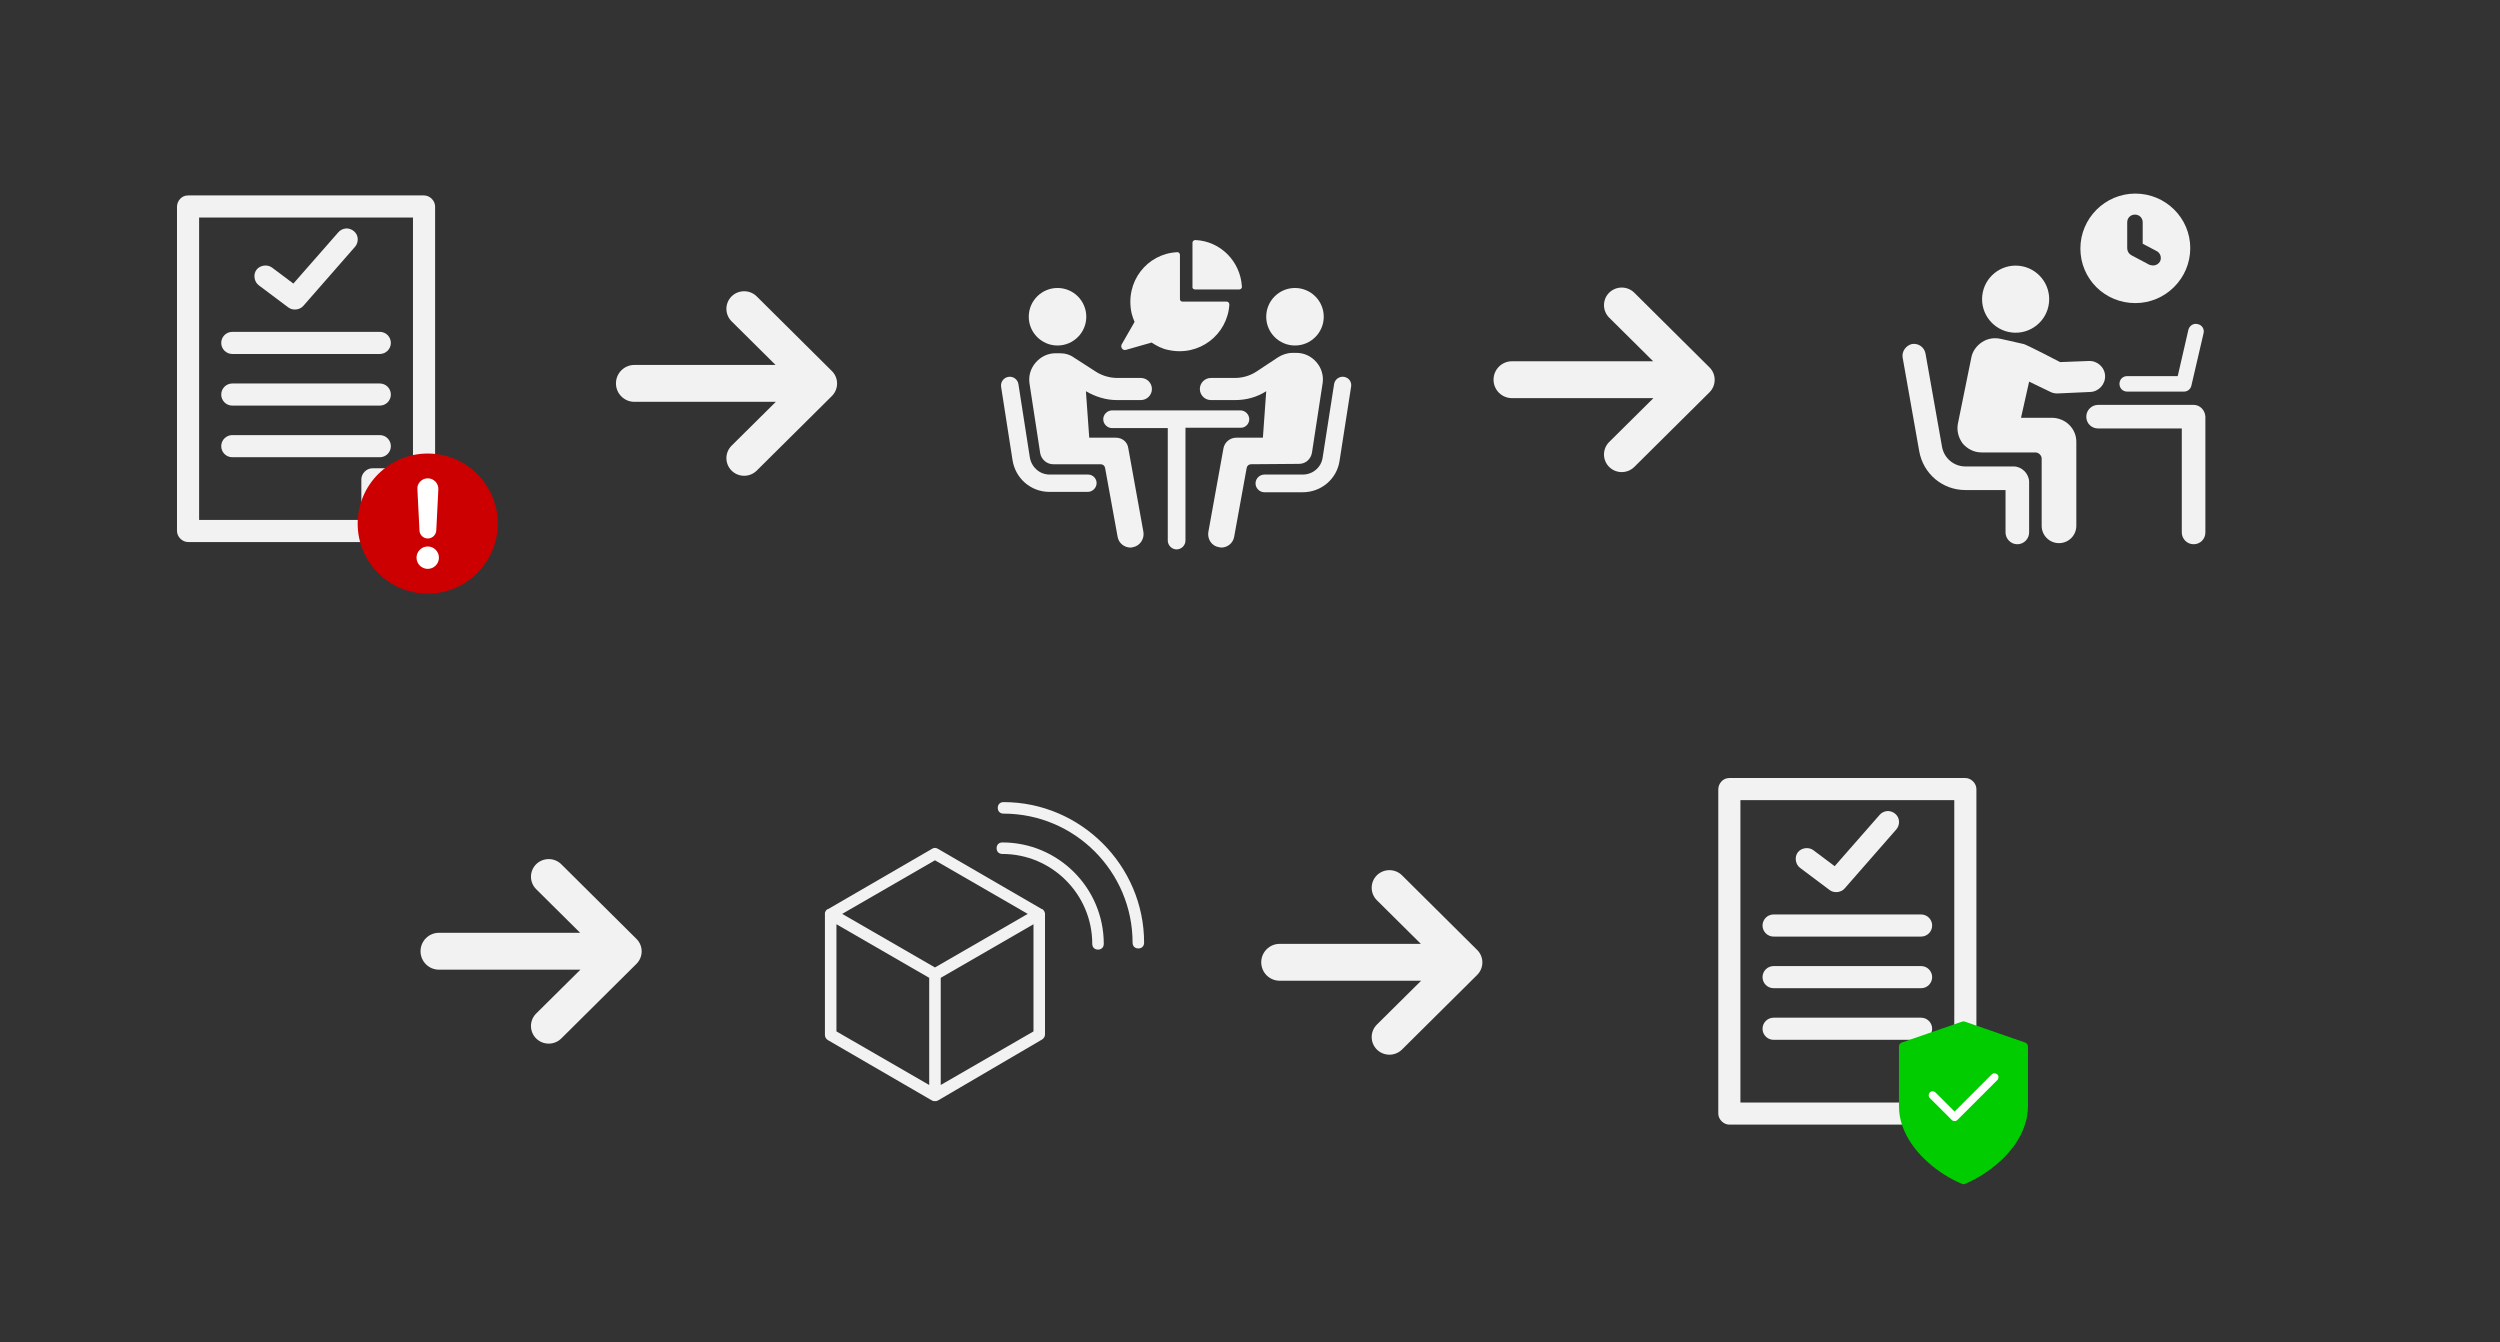 <svg width="678" height="364" viewBox="0 0 678 364" fill="none" xmlns="http://www.w3.org/2000/svg">
<rect x="0" y="0" width="678" height="364" fill="#333333" stroke="none"/>
<g clip-path="url(#clip0)">
<path d="M305.3 94.9L312.3 92.9C313.7 93.8 315.2 94.6 316.8 94.9C325.3 96.8 332.9 90.7 333.4 82.6C333.4 82.2 333.1 81.8 332.7 81.8H320.7C320.3 81.8 320 81.5 320 81.1V69.1C320 68.7 319.6 68.3 319.2 68.4C311.1 68.8 305 76.4 306.9 85C307.1 85.8 307.4 86.6 307.7 87.3L304.2 93.4C303.8 94.2 304.5 95.1 305.3 94.9Z" fill="#F2F2F2"/>
<path d="M324.1 78.5H336.1C336.5 78.5 336.9 78.1 336.8 77.7C336.4 70.9 331 65.4 324.2 65.1C323.8 65.1 323.4 65.4 323.4 65.8V77.8C323.3 78.2 323.7 78.5 324.1 78.5Z" fill="#F2F2F2"/>
<path d="M286.8 93.7C291.108 93.7 294.6 90.208 294.6 85.9C294.6 81.592 291.108 78.1 286.8 78.1C282.492 78.1 279 81.592 279 85.9C279 90.208 282.492 93.7 286.8 93.7Z" fill="#F2F2F2"/>
<path d="M295.1 128.7H284.7C282 128.7 279.8 126.8 279.3 124.1L276.2 104.2C276 102.9 274.8 102 273.5 102.2C272.2 102.4 271.3 103.6 271.5 104.9L274.6 124.8C275.4 129.8 279.6 133.4 284.6 133.4H295C296.3 133.4 297.4 132.3 297.4 131C297.4 129.8 296.4 128.7 295.1 128.7Z" fill="#F2F2F2"/>
<path d="M302.6 118.7H295.4L294.5 106.1C297.1 107.6 299.9 108.5 302.9 108.5H309.4C311 108.5 312.4 107.2 312.4 105.5C312.4 103.9 311.1 102.5 309.4 102.5H303C301 102.5 298.9 101.9 297.2 100.8L291.3 97C290.2 96.2 288.9 95.8 287.4 95.8H286.3C284.2 95.8 282.3 96.7 280.9 98.3C279.5 99.9 278.9 101.9 279.2 104L282.1 122.9C282.4 124.6 283.9 125.9 285.6 125.9H298.5C299.1 125.9 299.6 126.3 299.7 126.9L303.1 145.6C303.4 147.3 304.9 148.5 306.6 148.5C306.8 148.5 307 148.5 307.2 148.4C309.1 148.1 310.4 146.2 310.1 144.3L306 121.6C305.8 119.9 304.4 118.7 302.6 118.7Z" fill="#F2F2F2"/>
<path d="M351.2 93.7C355.508 93.7 359 90.208 359 85.9C359 81.592 355.508 78.1 351.2 78.1C346.892 78.1 343.4 81.592 343.4 85.9C343.4 90.208 346.892 93.7 351.2 93.7Z" fill="#F2F2F2"/>
<path d="M364.5 102.2C363.2 102 362 102.9 361.8 104.2L358.7 124.1C358.3 126.8 356 128.7 353.3 128.7H342.9C341.6 128.7 340.5 129.8 340.5 131.1C340.5 132.4 341.6 133.5 342.9 133.5H353.3C358.3 133.5 362.6 129.9 363.3 124.9L366.4 105C366.7 103.6 365.8 102.4 364.5 102.2Z" fill="#F2F2F2"/>
<path d="M352.3 125.8C354.1 125.8 355.5 124.5 355.8 122.8L358.7 103.9C359 101.9 358.4 99.8 357 98.2C355.6 96.6 353.7 95.7 351.6 95.7H350.5C349.1 95.7 347.7 96.2 346.6 96.9L340.7 100.8C339 101.9 337 102.5 334.9 102.5H328.4C326.8 102.5 325.4 103.8 325.4 105.5C325.4 107.1 326.7 108.5 328.4 108.5H335C338 108.5 340.9 107.7 343.4 106.1L342.5 118.7H335.3C333.6 118.7 332.1 119.9 331.8 121.6L327.7 144.3C327.4 146.2 328.6 148.1 330.6 148.4C330.8 148.4 331 148.5 331.2 148.5C332.9 148.5 334.4 147.3 334.7 145.6L338.1 126.9C338.2 126.3 338.7 125.9 339.3 125.9L352.3 125.8Z" fill="#F2F2F2"/>
<path d="M338.8 113.7C338.8 112.4 337.7 111.3 336.4 111.3H301.6C300.3 111.3 299.2 112.4 299.2 113.7C299.2 115 300.3 116.1 301.6 116.1H316.7V146.6C316.7 147.9 317.8 149 319.1 149C320.4 149 321.5 147.9 321.5 146.6V116H336.6C337.7 116 338.8 115 338.8 113.7Z" fill="#F2F2F2"/>
</g>
<path d="M205.22 127.635L225.618 107.39C227.485 105.522 227.485 102.495 225.618 100.637L205.22 80.382C203.333 78.517 200.283 78.528 198.4 80.382C196.535 82.25 196.535 85.267 198.4 87.135L210.335 98.975H172.05C169.285 98.975 167.048 101.21 167.048 103.975C167.048 106.74 169.285 108.975 172.05 108.975H210.408L198.4 120.877C196.535 122.742 196.535 125.762 198.4 127.627C200.283 129.497 203.333 129.5 205.22 127.635Z" fill="#F2F2F2"/>
<path d="M380.22 284.635L400.618 264.39C402.485 262.522 402.485 259.495 400.618 257.637L380.22 237.382C378.333 235.517 375.283 235.527 373.4 237.382C371.535 239.25 371.535 242.267 373.4 244.135L385.335 255.975H347.05C344.285 255.975 342.048 258.21 342.048 260.975C342.048 263.74 344.285 265.975 347.05 265.975H385.408L373.4 277.877C371.535 279.742 371.535 282.762 373.4 284.627C375.283 286.497 378.333 286.5 380.22 284.635Z" fill="#F2F2F2"/>
<path d="M152.22 281.635L172.618 261.39C174.485 259.522 174.485 256.495 172.618 254.637L152.22 234.382C150.333 232.517 147.283 232.527 145.4 234.382C143.535 236.25 143.535 239.267 145.4 241.135L157.335 252.975H119.05C116.285 252.975 114.048 255.21 114.048 257.975C114.048 260.74 116.285 262.975 119.05 262.975H157.408L145.4 274.877C143.535 276.742 143.535 279.762 145.4 281.627C147.283 283.497 150.333 283.5 152.22 281.635Z" fill="#F2F2F2"/>
<path d="M443.22 126.635L463.618 106.39C465.485 104.522 465.485 101.495 463.618 99.638L443.22 79.382C441.333 77.517 438.283 77.528 436.4 79.382C434.535 81.25 434.535 84.267 436.4 86.135L448.335 97.975H410.05C407.285 97.975 405.048 100.21 405.048 102.975C405.048 105.74 407.285 107.975 410.05 107.975H448.408L436.4 119.877C434.535 121.742 434.535 124.762 436.4 126.627C438.283 128.497 441.333 128.5 443.22 126.635Z" fill="#F2F2F2"/>
<path d="M51 53C49.141 53 48.038 54.587 48 56V144C48 145.571 49.429 147 51 147H101C101.791 146.99 102.573 146.66 103.125 146.094L117.125 132.094C117.673 131.544 117.994 130.776 118 130V56C118 54.429 116.571 53 115 53H51ZM54 59H112V127H101C99.317 127 97.978 128.533 98 130V141H54V59ZM93.75 61.969C92.984 62.039 92.251 62.417 91.75 63L79.562 76.906L73.812 72.594C72.563 71.619 70.52 71.894 69.562 73.156C68.605 74.419 68.912 76.435 70.188 77.375L78.188 83.375C79.38 84.279 81.26 84.091 82.25 82.969L96.25 66.969C97.054 66.079 97.255 64.697 96.719 63.625C96.183 62.553 94.944 61.859 93.75 61.969ZM63 90C61.343 90 60 91.343 60 93C60 94.657 61.343 96 63 96H103C104.657 96 106 94.657 106 93C106 91.343 104.657 90 103 90H63ZM63 104C61.343 104 60 105.343 60 107C60 108.657 61.343 110 63 110H103C104.657 110 106 108.657 106 107C106 105.343 104.657 104 103 104H63ZM63 118C61.343 118 60 119.343 60 121C60 122.657 61.343 124 63 124H103C104.657 124 106 122.657 106 121C106 119.343 104.657 118 103 118H63ZM104 133H107.75L104 136.75V133Z" fill="#F2F2F2"/>
<rect x="107" y="127" width="17" height="30" fill="white"/>
<path d="M116 123C105.52 123 97 131.52 97 142C97 152.48 105.52 161 116 161C126.48 161 135 152.48 135 142C135 131.52 126.48 123 116 123ZM116 129.72C117.64 129.72 118.96 131.08 118.88 132.72L118.32 143.84C118.24 145.08 117.24 146.04 116.04 146.04C114.8 146.04 113.8 145.08 113.76 143.84L113.2 132.72C113.04 131.12 114.36 129.72 116 129.72ZM116 154.28C114.32 154.28 112.96 152.92 112.96 151.24C112.96 149.56 114.32 148.2 116 148.2C117.68 148.2 119.04 149.56 119.04 151.24C119.04 152.92 117.68 154.28 116 154.28Z" fill="#CC0000"/>
<path d="M283.406 247.687C283.406 247.531 283.25 247.375 283.25 247.219C283.094 247.063 283.094 246.906 282.938 246.75C282.938 246.75 282.938 246.75 282.781 246.594C282.781 246.594 282.781 246.594 282.625 246.594L254.344 230.188C253.875 229.875 253.25 229.875 252.781 230.188L224.5 246.594C224.5 246.594 224.5 246.594 224.344 246.594C224.344 246.594 224.344 246.594 224.187 246.75C224.031 246.906 223.875 247.063 223.875 247.219C223.719 247.375 223.719 247.531 223.719 247.687V247.844V248V280.656C223.719 281.281 224.031 281.75 224.5 282.063L252.781 298.469C253.094 298.625 253.25 298.625 253.562 298.625C253.875 298.625 254.031 298.625 254.344 298.469L282.625 281.906C283.094 281.594 283.406 281.125 283.406 280.5V247.844C283.406 247.844 283.406 247.844 283.406 247.687ZM253.562 233.313L278.719 247.844L253.562 262.375L228.406 247.844L253.562 233.313ZM226.844 250.656L252 265.187V294.25L226.844 279.719V250.656ZM255.125 294.25V265.187L280.281 250.656V279.719L255.125 294.25Z" fill="#F2F2F2"/>
<path d="M271.844 228.469C270.906 228.469 270.281 229.094 270.281 230.031C270.281 230.969 270.906 231.594 271.844 231.594C285.281 231.594 296.219 242.531 296.219 255.969C296.219 256.906 296.844 257.531 297.781 257.531C298.719 257.531 299.344 256.906 299.344 255.969C299.344 240.813 287 228.469 271.844 228.469Z" fill="#F2F2F2"/>
<path d="M272.156 217.531C271.219 217.531 270.594 218.156 270.594 219.094C270.594 220.031 271.219 220.656 272.156 220.656C291.531 220.656 307.156 236.437 307.156 255.656C307.156 256.594 307.781 257.219 308.719 257.219C309.656 257.219 310.281 256.594 310.281 255.656C310.281 234.719 293.094 217.531 272.156 217.531Z" fill="#F2F2F2"/>
<g clip-path="url(#clip1)">
<path d="M594.9 109.8H569C567.3 109.8 565.8 111.2 565.8 113C565.8 114.8 567.2 116.2 569 116.2H591.7V144.4C591.7 146.1 593.1 147.6 594.9 147.6C596.7 147.6 598.1 146.2 598.1 144.4V113C598 111.2 596.6 109.8 594.9 109.8Z" fill="#F2F2F2"/>
<path d="M555.686 82.118C556.23 77.122 552.62 72.631 547.624 72.088C542.628 71.544 538.137 75.153 537.593 80.149C537.049 85.145 540.659 89.636 545.655 90.18C550.651 90.724 555.142 87.115 555.686 82.118Z" fill="#F2F2F2"/>
<path d="M546.1 126.5H533C529.9 126.5 527.3 124.3 526.7 121.3L522.2 95.9C521.9 94.2 520.3 93 518.5 93.3C516.9 93.7 515.7 95.3 516 97L520.5 122.4C521.6 128.5 526.8 132.9 533 132.9H543.9V144.4C543.9 146.1 545.3 147.6 547.1 147.6C548.8 147.6 550.3 146.2 550.3 144.4V130.6C550.2 128.4 548.3 126.5 546.1 126.5Z" fill="#F2F2F2"/>
<path d="M556.4 113.3H548.1L550.3 103.5L556.1 106.3C556.7 106.6 557.3 106.7 557.9 106.7C558 106.7 558 106.7 558.1 106.7L566.9 106.3C569.2 106.2 571 104.2 570.9 101.9C570.8 99.6 568.8 97.8 566.5 97.9L558.7 98.2C558.7 98.2 549.9 93.6 548.8 93.3C547.6 93 542.6 91.9 542.6 91.9C540.8 91.5 539 91.8 537.5 92.8C536 93.8 534.9 95.3 534.6 97.1L531 114.8C530.6 116.7 531.1 118.7 532.3 120.3C533.6 121.8 535.4 122.7 537.4 122.7H552C552.9 122.7 553.7 123.5 553.7 124.4V142.6C553.7 145.2 555.8 147.3 558.4 147.3C561 147.3 563.1 145.2 563.1 142.6V120C563.2 116.3 560.2 113.3 556.4 113.3Z" fill="#F2F2F2"/>
<path d="M593.5 89.4L590.6 102H576.9C575.7 102 574.8 102.9 574.8 104.1C574.8 105.3 575.7 106.2 576.9 106.2H592.3C593.3 106.2 594.1 105.5 594.3 104.6L597.6 90.4C597.9 89.3 597.2 88.1 596 87.9C594.9 87.6 593.8 88.3 593.5 89.4Z" fill="#F2F2F2"/>
<path d="M579.1 82.2C587.3 82.2 594 75.5 594 67.3C594 59.1 587.3 52.5 579.1 52.5C570.9 52.5 564.2 59.2 564.2 67.4C564.2 75.6 570.8 82.2 579.1 82.2ZM576.9 60.3C576.9 59.1 577.8 58.2 579 58.2C580.2 58.2 581.1 59.1 581.1 60.3V66.1L584.9 68.1C585.9 68.6 586.3 69.9 585.8 70.9C585.4 71.6 584.7 72 583.9 72C583.6 72 583.2 71.9 582.9 71.8L578 69.2C577.3 68.8 576.9 68.1 576.9 67.3V60.3V60.3Z" fill="#F2F2F2"/>
</g>
<path d="M469 211C467.141 211 466.038 212.587 466 214V302C466 303.571 467.429 305 469 305H519C519.791 304.99 520.573 304.66 521.125 304.094L535.125 290.094C535.673 289.544 535.994 288.776 536 288V214C536 212.429 534.571 211 533 211H469ZM472 217H530V285H519C517.317 285 515.978 286.533 516 288V299H472V217ZM511.75 219.969C510.984 220.039 510.251 220.417 509.75 221L497.562 234.906L491.812 230.594C490.563 229.619 488.52 229.894 487.562 231.156C486.605 232.419 486.912 234.435 488.188 235.375L496.188 241.375C497.38 242.279 499.26 242.091 500.25 240.969L514.25 224.969C515.054 224.079 515.255 222.697 514.719 221.625C514.183 220.553 512.944 219.859 511.75 219.969ZM481 248C479.343 248 478 249.343 478 251C478 252.657 479.343 254 481 254H521C522.657 254 524 252.657 524 251C524 249.343 522.657 248 521 248H481ZM481 262C479.343 262 478 263.343 478 265C478 266.657 479.343 268 481 268H521C522.657 268 524 266.657 524 265C524 263.343 522.657 262 521 262H481ZM481 276C479.343 276 478 277.343 478 279C478 280.657 479.343 282 481 282H521C522.657 282 524 280.657 524 279C524 277.343 522.657 276 521 276H481ZM522 291H525.75L522 294.75V291Z" fill="#F2F2F2"/>
<path fill-rule="evenodd" clip-rule="evenodd" d="M533.058 320.999C536.34 319.604 539.386 317.633 542.056 315.27C544.75 312.883 547.127 309.978 548.55 306.653C549.283 304.934 549.768 303.155 549.929 301.291C549.997 300.507 549.992 299.717 549.986 298.928C549.985 298.713 549.983 298.498 549.983 298.284V295.093V286.67C549.983 286.353 549.987 286.034 549.992 285.715C550 285.075 550.008 284.434 549.983 283.798V283.765C549.983 283.264 549.644 282.882 549.191 282.725C548.259 282.402 547.325 282.079 546.392 281.755C545.458 281.432 544.524 281.109 543.592 280.785C541.811 280.169 540.031 279.551 538.252 278.933C537.091 278.53 535.93 278.126 534.77 277.724C534.556 277.65 534.344 277.573 534.131 277.495C533.693 277.336 533.254 277.176 532.808 277.045C532.479 276.948 532.253 277.024 531.967 277.121C531.8 277.18 531.632 277.238 531.464 277.296C531.295 277.354 531.127 277.412 530.96 277.471C529.55 277.959 528.142 278.446 526.735 278.934C525.327 279.422 523.919 279.909 522.509 280.397C521.407 280.78 520.307 281.161 519.206 281.542C518.105 281.924 517.004 282.305 515.902 282.688C515.884 282.693 515.866 282.7 515.848 282.706C515.831 282.713 515.813 282.72 515.795 282.725C515.342 282.882 515.002 283.27 515.002 283.765V286.045V293.757C515.002 294.457 515.002 295.158 515.001 295.859C515 297.26 514.999 298.661 515.002 300.062C515.008 301.846 515.32 303.64 515.913 305.322C517.126 308.787 519.33 311.832 521.954 314.37C524.547 316.876 527.581 318.973 530.836 320.514C531.202 320.686 531.579 320.853 531.951 321.015C532.231 321.134 532.474 321.209 532.781 321.123C532.873 321.097 532.968 321.054 533.058 320.999Z" fill="#00CC00"/>
<path d="M523.366 297.783C525.102 299.518 526.837 301.253 528.578 302.994C528.825 303.242 529.073 303.49 529.321 303.737C529.731 304.147 530.431 304.152 530.846 303.737C532.07 302.514 533.298 301.285 534.522 300.062C536.456 298.127 538.397 296.187 540.337 294.253C540.784 293.805 541.231 293.358 541.679 292.911C542.077 292.512 542.11 291.779 541.679 291.386C541.247 290.992 540.579 290.96 540.153 291.386C538.93 292.609 537.701 293.838 536.478 295.061C534.538 297.001 532.603 298.936 530.663 300.876C530.216 301.323 529.769 301.77 529.321 302.218C529.828 302.218 530.34 302.218 530.846 302.218C529.111 300.482 527.376 298.747 525.635 297.006C525.387 296.759 525.139 296.511 524.891 296.263C524.493 295.864 523.76 295.832 523.366 296.263C522.973 296.689 522.941 297.357 523.366 297.783Z" fill="white"/>
<defs>
<clipPath id="clip0">
<path d="M269 57H369V182H269V57Z" fill="white"/>
</clipPath>
<clipPath id="clip1">
<path d="M507 50H607V175H507V50Z" fill="white"/>
</clipPath>
</defs>
</svg>
